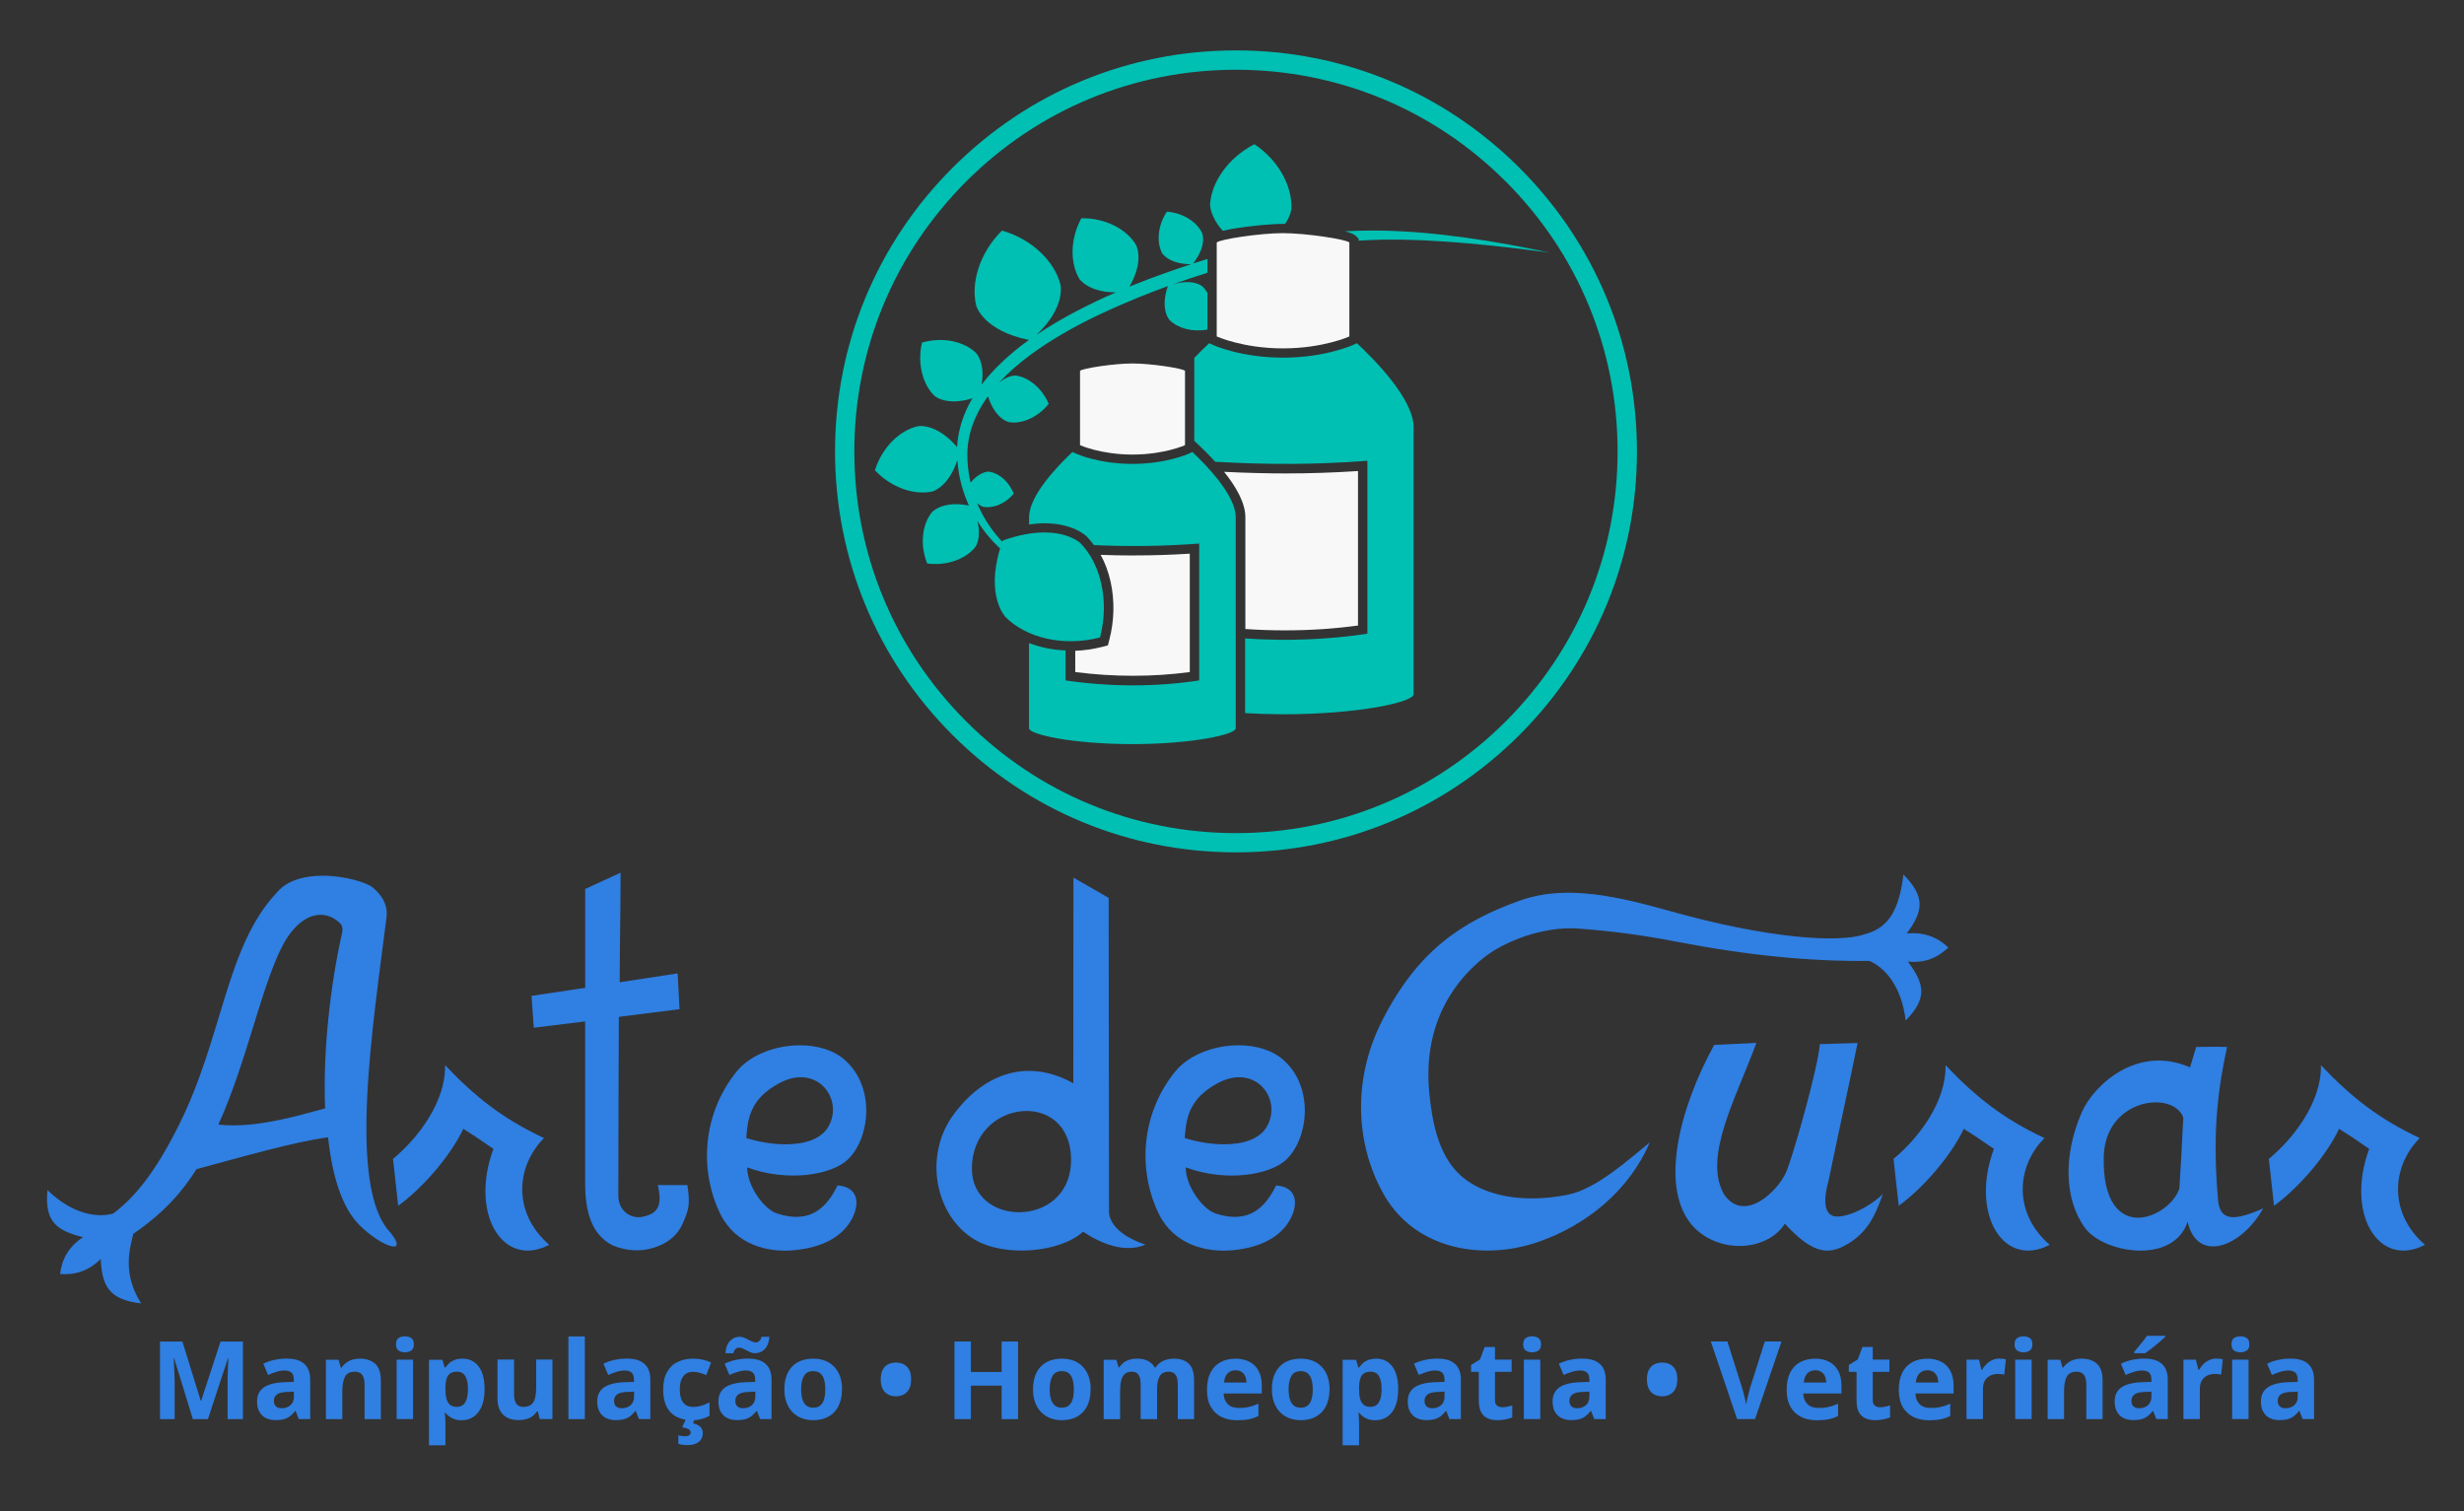 <?xml version="1.0" encoding="UTF-8"?>
<svg xmlns="http://www.w3.org/2000/svg" id="Layer_1" version="1.1" viewBox="0 0 351.11 215.3">
  <rect x="0" y="0" width="351.11" height="215.3" fill="#333333" stroke="none"/>
  <defs>
    <style>
      .st0 {
        fill: #00bfb3;
      }

      .st1 {
        fill: #008ebf;
      }

      .st2 {
        fill: #00bfb2;
      }

      .st3 {
        fill: #307fe2;
      }

      .st4 {
        fill: #f8f8f9;
      }
    </style>
  </defs>
  <g>
    <path class="st3" d="M168.82,162.16c.2-2.66.48-5.56,4.72-7.83,5.33-2.85,9.14,2.19,7.05,6.08-1.03,1.93-3.49,2.64-6.17,2.64-1.9,0-3.91-.36-5.6-.89ZM167.45,152.69c-5.19,6.45-5.13,14.62-2.31,20.3,2.2,4.41,6.77,5.49,10.42,5.16,4.33-.39,6.69-2.02,7.92-3.81,1.55-2.26,1.68-5.2-1.64-5.43-1.46,2.98-3.78,5.61-8.64,3.99-1.9-.64-4.24-3.94-4.24-6.56,5.7,2.12,12.04,1.11,14.36-1.14,3.13-3.03,3.95-10.18-.36-14.1-1.63-1.48-4.01-2.16-6.46-2.16-3.48,0-7.12,1.36-9.04,3.75Z"></path>
    <path class="st3" d="M138.49,166.54c0-9.97,14.13-11.48,14.13-1.28,0,5.06-3.76,7.47-7.4,7.47-3.42,0-6.73-2.13-6.73-6.2ZM152.94,154.36c-6.18-3.47-12.48-1.75-17.06,4.45-4.34,5.88-2.6,14.46,2.97,17.8,4.33,2.59,12.27,1.85,15.48-1.11,2.59,1.73,5.93,3.09,8.9,1.85-5.6-1.87-5.2-4.82-5.2-4.82l-.05-44.59-5.02-2.89-.02,29.3Z"></path>
    <path class="st3" d="M323.3,165.13l.74,6.68c3.59-2.6,7.54-7.26,9.27-10.97,1.81,1.15,1.57,1,4.29,2.86-3.43,9.3,1.38,17.11,7.95,13.67-5.21-4.51-4.78-11.15-.74-15.21-5.81-2.72-9.77-5.82-14.09-10.39.12,5.2-3.83,10.39-7.42,13.36Z"></path>
    <path class="st3" d="M269.82,165.13l.74,6.68c3.59-2.6,7.54-7.26,9.27-10.97,1.81,1.15,1.57,1,4.29,2.86-3.43,9.3,1.38,17.11,7.95,13.67-5.21-4.51-4.78-11.15-.74-15.21-5.81-2.72-9.77-5.82-14.1-10.39.13,5.2-3.83,10.39-7.41,13.36Z"></path>
    <path class="st3" d="M244.25,148.91c-4.83,8.78-8.06,20.58-2.82,26.02,3.86,3.86,10.52,3.23,12.9-.57,4,4.37,6.19,4.36,8.49,3.15,3.34-1.76,4.46-4.48,5.48-7.4-.73.85-3.79,3.07-6.32,3.23-2.35.16-2.08-2.8-1.41-5.13,1.38-6.7,2.76-12.9,4.13-19.6l-5.38.17c-.26,3.4-3.85,16.04-4.8,18.23-1.15,2.65-5.92,7.39-8.85,3.18-3.03-5.31,1.68-13.63,4.61-21.59l-6.02.29Z"></path>
    <path class="st3" d="M299.78,164.76c.23-8.27,9.89-9.45,11.33-5.52-.23,4.68-.4,7.58-.56,10.11-.69,2.11-3.39,4.16-5.91,4.16s-5.04-2.19-4.86-8.75ZM312.94,149.2l-.87,2.89c-7.5-3.3-13.73,2.53-15.42,6.39-2.66,6.06-2.53,12.49.5,16.54,2.63,3.53,12.53,5.25,14.58-.94,1.3,5.88,7.55,3.8,10.77-1.9-4.09,1.8-6.18,1.89-6.44-1.23-.71-8.36-.32-14.49,1.3-21.77-.73-.02-1.13-.03-1.49-.03-.61,0-1.11.02-2.92.03Z"></path>
    <path class="st3" d="M265.7,133.13h0c-3.79,1.28-13.84.57-27.62-3.28-7.2-2.01-14.74-3.9-21.37-1.57-8.67,3.05-14.83,7.44-19.76,17.15-4.54,8.94-3.54,18.3.35,24.96,4.5,7.71,14.08,9.26,21.84,6.59,6.95-2.39,13.06-7.4,15.95-14.21-3.12,2.54-7.63,6.66-11.72,7.47-6.51,1.3-12.1.09-15.25-2.76-3.34-3.01-4.09-8.2-4.44-11.65-1.08-10.64,4.33-16.63,7.7-19.33,3.04-2.44,8.64-4.53,13.43-4.19,4.82.34,9.5.98,13.81,1.82,10.62,2.05,19.36,2.88,27.76,2.79,2.09.89,4.57,3.46,5.17,8.5,3.19-3.26,2.64-5.27.31-8.41,2.46.25,4.26-.55,5.77-2-1.51-1.45-3.46-2.24-5.93-2,2.33-3.14,2.72-5.15-.47-8.41-.61,5.08-2.12,7.65-5.54,8.52Z"></path>
    <path class="st3" d="M56,165.13l.74,6.68c3.59-2.6,7.55-7.26,9.28-10.97,1.81,1.15,1.57,1,4.29,2.86-3.43,9.3,1.38,17.11,7.95,13.67-5.21-4.51-4.78-11.15-.74-15.21-5.81-2.72-9.77-5.82-14.1-10.39.12,5.2-3.83,10.39-7.42,13.36Z"></path>
    <path class="st3" d="M106.34,162.16c.2-2.66.48-5.56,4.72-7.83,5.33-2.85,9.14,2.19,7.05,6.08-1.03,1.93-3.49,2.64-6.17,2.64-1.9,0-3.91-.36-5.6-.89ZM104.96,152.69c-5.19,6.45-5.13,14.62-2.31,20.3,2.19,4.41,6.77,5.49,10.42,5.16,4.33-.39,6.69-2.02,7.92-3.81,1.55-2.26,1.68-5.2-1.64-5.43-1.46,2.98-3.78,5.61-8.64,3.99-1.91-.64-4.24-3.94-4.24-6.56,5.7,2.12,12.04,1.11,14.36-1.14,3.13-3.03,3.95-10.18-.37-14.1-1.63-1.48-4.01-2.16-6.46-2.16-3.48,0-7.12,1.36-9.04,3.75Z"></path>
    <path class="st3" d="M83.39,126.67v14.08l-7.65,1.15.32,4.54,7.32-.9v22.99c0,4.45,1.06,7.44,3.9,8.92,1.66.7,3.48.86,4.94.57,3.03-.6,4.48-2.29,5.08-3.72.82-1.93,1.08-2.54.65-5.44h-4.22c.68,2.91.05,4.11-2.28,4.54-1.48.27-3.38-.77-3.34-3.15,0-8.02.04-16.73.07-25.36h.02s8.63-1.09,8.63-1.09l-.27-5.1-8.26,1.26h0s-.04,0-.04,0h.04c.02-5.35.13-10.61.13-15.61l-5.05,2.32Z"></path>
    <path class="st3" d="M31.12,160.24c4.55-10.01,6.72-22.85,10.37-27.41,2.35-2.99,5.17-3.17,7.11-1.12.25.38.23.84.14,1.24-1.61,7.13-2.75,16.64-2.41,24.98-4.14,1.13-8.64,2.42-13.1,2.42-.71,0-1.41-.03-2.11-.1ZM39.51,127.11c-7.37,7.76-7.67,20.51-14.04,33.24-3.37,6.74-6.23,10.21-9.33,12.56-2.19.63-5.73.19-9.38-3.34-.41,4.55,1.28,5.75,5.07,6.72-2.07,1.36-3.02,3.16-3.27,5.24,2.08.17,4.04-.39,5.79-2.14.18,3.9,1.23,5.81,5.76,6.33-2.74-4.32-1.58-7.9-1.12-9.91,4.18-2.85,6.95-5.91,9.01-9.22,6.62-1.77,13.75-3.86,18.74-4.54.6,5.41,1.94,9.96,4.46,12.49,3.08,3.09,7.17,4.52,4.43,1.08-6.22-6.44-2.41-30.03-.55-44.93.22-1.77-.69-3.17-1.95-4.22-.88-.73-3.99-1.69-7.15-1.69-2.47,0-4.98.59-6.47,2.33Z"></path>
    <path class="st1" d="M176.02,118.58h.21s-.07,0-.1,0c-.04,0-.07,0-.1,0"></path>
  </g>
  <g>
    <path class="st0" d="M192.83,49.14c-.16.07-4.05,1.82-10,1.82s-9.84-1.74-10-1.82l-.52-.24c-.57.53-1.31,1.24-2.13,2.09v11.84c.79.71,1.88,1.75,2.99,2.97,7.77.44,14.31.4,21.54-.13.01,0,.02-.01.02-.01h0s.08,0,.12,0v24.63c-5.61.86-11.53,1.08-17.43.68v10.64c1.69.1,3.48.16,5.4.17,11-.02,18.62-1.76,18.62-2.86v-38.02c0-4.07-5.68-9.76-8.09-12l-.53.24Z"></path>
    <path class="st0" d="M137.67,102.78c-10.27-10.27-15.93-23.93-15.93-38.45s5.66-28.18,15.93-38.46c10.27-10.27,23.93-15.93,38.45-15.93s28.18,5.66,38.45,15.93c10.27,10.27,15.93,23.93,15.93,38.46s-5.66,28.18-15.93,38.45c-10.27,10.27-23.93,15.93-38.45,15.93s-28.18-5.66-38.45-15.93ZM176.12,7.18c-15.26,0-29.61,5.94-40.4,16.74-10.79,10.79-16.73,25.14-16.73,40.4s5.94,29.61,16.73,40.4c10.79,10.79,25.14,16.73,40.4,16.73s29.61-5.94,40.4-16.73c10.79-10.79,16.74-25.14,16.74-40.4s-5.94-29.61-16.74-40.4c-10.79-10.79-25.14-16.74-40.4-16.74Z"></path>
    <path class="st4" d="M153.9,52.84v10.59s2.94,1.34,7.48,1.34,7.48-1.34,7.48-1.34v-10.59c-.35-.36-4.84-1.05-7.48-1.05-2.63,0-7.12.69-7.48,1.05Z"></path>
    <path class="st2" d="M170.8,77.46s-.01,0-.02,0h0,.02Z"></path>
    <path class="st4" d="M173.38,34.55v13.39s3.72,1.7,9.45,1.7,9.45-1.7,9.45-1.7v-13.39c-.45-.45-6.12-1.32-9.45-1.33-3.33,0-9.01.88-9.45,1.33Z"></path>
    <rect class="st2" x="194.71" y="65.67" width=".03" height="0"></rect>
    <path class="st0" d="M172.43,29.14s-.04,1.7,1.81,3.75c2.59-.63,7.01-.99,8.58-.99h0c.09,0,.19,0,.3,0,.82-1.2.89-2.11.89-2.11.18-3.13-1.73-6.88-5.26-9.24-3.78,1.94-6.14,5.45-6.32,8.58Z"></path>
    <path class="st0" d="M191.63,32.95c.77.2,1.35.43,1.59.68l.38.39v.27c1.12-.06,2.24-.12,3.36-.14.5-.02.99,0,1.49,0h1.49c.99.04,1.99.05,2.98.1,1.99.1,3.98.22,5.97.4,3.98.35,7.95.82,11.92,1.35l-2.94-.61c-.98-.2-1.97-.37-2.95-.56-1.97-.35-3.95-.68-5.94-.95-3.97-.55-7.98-.94-12.02-1.02-.45,0-.89-.01-1.33-.01-1.33,0-2.67.03-4,.1Z"></path>
    <path class="st4" d="M161.69,79.15c-1.58,0-3.18-.03-4.85-.09.63,1.14,1.11,2.44,1.42,3.84.59,2.67.53,5.53-.19,8.29l-.2.77-.77.2c-1.28.33-2.58.52-3.88.57v3.03c2.72.35,5.49.53,8.25.53s5.45-.18,8.07-.53v-16.87c-2.68.17-5.26.25-7.85.25Z"></path>
    <path class="st4" d="M183.23,67.46c-2.8,0-5.69-.08-8.8-.23,1.71,2.13,3.03,4.43,3.03,6.46v15.94h.06c1.86.13,3.74.19,5.58.19,3.56,0,7.06-.23,10.41-.69v-22.01c-3.51.23-6.89.34-10.28.34Z"></path>
    <path class="st0" d="M169.4,64.64c-.13.06-3.25,1.46-8.03,1.46s-7.9-1.4-8.03-1.46l-.52-.24c-2.01,1.89-6.18,6.18-6.18,9.29v1.04c.75-.1,1.48-.17,2.18-.17,3.94,0,5.81,1.66,6.03,1.88.37.37.71.79,1.03,1.23,5.23.23,9.85.16,14.89-.21,0,0,.01,0,.01,0,0,0,0,0,0,0,.03,0,.06,0,.1,0v19.49c-6.11.94-12.69.94-19.04,0v-4.27c-1.86-.08-3.63-.44-5.21-1.06v12.15c0,.87,6.02,2.24,14.73,2.26,8.7-.02,14.73-1.39,14.73-2.26v-30.08c0-3.1-4.17-7.4-6.18-9.29l-.52.24Z"></path>
    <path class="st0" d="M165.54,35.99s.86,1.64,4.18,1.66c-2.7.88-5.37,1.83-8.02,2.89l-.76.3c2.21-3.84.91-6,.91-6-1.32-2.17-4.33-3.8-7.77-3.74-1.63,3.03-1.59,6.46-.27,8.64,0,0,1.24,1.92,5.19,1.92-.03.01-.07.03-.1.05-.46.2-.93.4-1.39.61l-1.37.64c-1.82.88-3.63,1.8-5.38,2.83-1.04.61-2.06,1.24-3.06,1.91,4.22-3.96,3.41-7.16,3.41-7.16-.83-3.24-3.97-6.44-8.33-7.69-3.22,3.19-4.48,7.51-3.66,10.75,0,0,1,3.53,7.5,4.84-.33.23-.66.48-.98.72-1.62,1.24-3.17,2.62-4.54,4.16l-.51.59c-.17.2-.32.41-.49.61-.08.1-.15.19-.23.29.57-3.22-.82-4.55-.82-4.55-1.67-1.59-4.67-2.31-7.67-1.45-.71,3.04.13,6.03,1.8,7.61,0,0,1.65,1.49,5.38.34-.34.57-.65,1.14-.91,1.75-.72,1.63-1.17,3.4-1.27,5.19-3.05-3.55-5.63-2.96-5.63-2.96-2.51.58-5.03,2.94-6.08,6.27,2.4,2.54,5.71,3.59,8.22,3.01,0,0,2.27-.59,3.53-4.46.06.89.19,1.77.37,2.63.26,1.23.66,2.43,1.16,3.58.04.09.08.17.12.26-3.94-.76-5.33,1.02-5.33,1.02-1.31,1.69-1.7,4.54-.62,7.24,2.88.38,5.56-.68,6.88-2.37,0,0,.89-1.21.28-3.65.83,1.32,1.82,2.54,2.94,3.61.1.09.19.18.29.27-2.09,6.9.8,9.8.8,9.8,2.86,2.87,8.12,4.26,13.44,2.88,1.39-5.32.03-10.61-2.83-13.47,0,0-3.28-3.12-11.03-.34-.02.06-.05.12-.06.19-1.52-1.61-2.75-3.49-3.6-5.52.52.47.95.54.95.54,1.36.22,3.08-.45,4.27-1.88-.67-1.74-2.1-2.92-3.46-3.14,0,0-1.27-.17-2.69,1.56-.31-1.35-.47-2.73-.46-4.11h0c.02-1.9.5-3.76,1.32-5.47.39-.87.9-1.68,1.44-2.47.06-.08.12-.17.18-.25,1.11,3.43,3.09,3.7,3.09,3.7,1.79.24,4.04-.69,5.56-2.63-.95-2.26-2.87-3.78-4.66-4.02,0,0-1.05-.12-2.39.99l.03-.04c1.31-1.42,2.79-2.7,4.36-3.86,1.57-1.16,3.23-2.23,4.94-3.21,3.41-1.98,7.04-3.59,10.71-5.1,1.32-.53,2.65-1.04,3.99-1.53-1.17,3.47.29,4.88.29,4.88,1.18,1.14,3.23,1.7,5.36,1.31v-5.23c-.21-.34-.44-.66-.71-.91,0,0-1.34-1.22-4.4-.24,1.69-.61,3.4-1.17,5.11-1.72v-1.96c-.68.21-1.37.42-2.05.64,2.09-2.67,1.27-4.37,1.27-4.37-.76-1.55-2.68-2.83-5.01-3.01-1.29,1.95-1.48,4.27-.72,5.82Z"></path>
  </g>
  <g>
    <path class="st3" d="M27.48,202.21l-2.67-8.68h-.06c.01.21.03.52.05.93s.04.86.06,1.33.03.9.03,1.28v5.14h-2.09v-11.06h3.19l2.62,8.46h.05l2.77-8.46h3.19v11.06h-2.19v-5.24c0-.35,0-.75.02-1.21.02-.45.03-.89.05-1.29s.03-.71.04-.92h-.06l-2.85,8.66h-2.15Z"></path>
    <path class="st3" d="M40.93,193.59c1.06,0,1.88.25,2.43.75s.84,1.24.84,2.22v5.64h-1.63l-.45-1.15h-.06c-.24.3-.48.55-.74.74-.25.2-.54.34-.88.43-.33.09-.73.13-1.21.13s-.94-.1-1.33-.29c-.39-.19-.7-.48-.93-.88-.23-.39-.34-.89-.34-1.49,0-.89.32-1.55.96-2,.64-.44,1.6-.69,2.87-.74l1.41-.05v-.26c0-.51-.11-.86-.34-1.06-.23-.2-.55-.3-.96-.3-.38,0-.77.06-1.18.19s-.8.27-1.19.45l-.68-1.6c.44-.23.95-.41,1.53-.54.57-.13,1.2-.2,1.88-.2ZM40.99,198.33c-.73.02-1.24.14-1.53.36-.29.22-.43.52-.43.91,0,.36.1.63.3.8.2.17.47.26.8.26.5,0,.91-.14,1.25-.43s.5-.7.5-1.24v-.7l-.88.05Z"></path>
    <path class="st3" d="M51.26,193.59c.93,0,1.66.24,2.2.73.54.49.81,1.28.81,2.37v5.52h-2.32v-4.93c0-.61-.11-1.07-.33-1.37-.22-.3-.57-.46-1.03-.46-.7,0-1.18.24-1.43.72-.25.48-.38,1.17-.38,2.07v3.97h-2.34v-8.46h1.8l.33,1.13h.09c.19-.28.41-.51.67-.71.26-.19.56-.34.88-.43.33-.1.68-.15,1.06-.15Z"></path>
    <path class="st3" d="M57.7,190.41c.34,0,.64.08.89.24.25.16.38.46.38.91s-.13.72-.38.88c-.25.17-.55.25-.89.25s-.65-.08-.9-.25c-.25-.17-.37-.46-.37-.88s.12-.75.37-.91.55-.24.9-.24ZM58.86,193.74v8.46h-2.34v-8.46h2.34Z"></path>
    <path class="st3" d="M65.88,193.59c.98,0,1.76.37,2.32,1.11.57.74.85,1.83.85,3.26,0,.95-.14,1.76-.41,2.42-.27.66-.66,1.16-1.15,1.49-.49.33-1.05.5-1.68.5-.41,0-.77-.05-1.07-.16s-.55-.24-.75-.4-.38-.33-.52-.5h-.09c.02.19.04.4.06.64.02.24.03.49.03.75v3.24h-2.34v-12.18h1.91l.33,1.1h.11c.16-.24.34-.45.55-.64.21-.19.47-.33.77-.45.3-.11.66-.17,1.08-.17ZM65.1,195.45c-.39,0-.71.08-.95.25-.24.17-.41.41-.51.74-.1.33-.16.75-.17,1.25v.25c0,.54.05,1,.15,1.37.1.38.27.66.51.86.24.2.57.29.98.29.35,0,.64-.1.88-.29s.41-.48.52-.86.17-.84.17-1.39c0-.84-.13-1.46-.4-1.87-.26-.41-.66-.61-1.19-.61Z"></path>
    <path class="st3" d="M78.72,193.74v8.46h-1.8l-.29-1.08h-.14c-.18.29-.4.53-.67.71-.27.19-.57.32-.9.4-.33.08-.67.12-1.03.12-.6,0-1.12-.11-1.57-.33-.45-.22-.8-.55-1.05-1.01-.25-.46-.38-1.04-.38-1.77v-5.52h2.36v4.93c0,.6.11,1.05.32,1.36.21.31.55.46,1.01.46s.84-.11,1.11-.32c.26-.21.45-.52.55-.94.1-.41.16-.92.16-1.52v-3.97h2.34Z"></path>
    <path class="st3" d="M83.34,202.21h-2.34v-11.78h2.34v11.78Z"></path>
    <path class="st3" d="M89.4,193.59c1.06,0,1.88.25,2.43.75s.84,1.24.84,2.22v5.64h-1.63l-.45-1.15h-.06c-.24.3-.48.55-.74.74-.25.2-.54.34-.88.43-.33.09-.73.13-1.21.13s-.94-.1-1.33-.29c-.39-.19-.7-.48-.93-.88-.23-.39-.34-.89-.34-1.49,0-.89.32-1.55.96-2,.64-.44,1.6-.69,2.87-.74l1.41-.05v-.26c0-.51-.11-.86-.34-1.06-.23-.2-.55-.3-.96-.3-.38,0-.77.06-1.18.19s-.8.27-1.19.45l-.68-1.6c.44-.23.95-.41,1.53-.54.57-.13,1.2-.2,1.88-.2ZM89.46,198.33c-.73.02-1.24.14-1.53.36-.29.22-.43.52-.43.91,0,.36.1.63.3.8.2.17.47.26.8.26.5,0,.91-.14,1.25-.43s.5-.7.5-1.24v-.7l-.88.05Z"></path>
    <path class="st3" d="M98.59,202.36c-.82,0-1.53-.15-2.15-.46s-1.09-.78-1.43-1.42-.51-1.46-.51-2.46c0-1.04.19-1.89.56-2.54.37-.65.88-1.13,1.52-1.43s1.37-.46,2.18-.46c.5,0,.96.05,1.4.15.44.1.83.24,1.17.42l-.7,1.77c-.31-.13-.62-.25-.94-.33-.32-.09-.63-.13-.94-.13-.4,0-.74.09-1.02.28-.28.19-.49.47-.64.84s-.22.85-.22,1.42.07,1.02.22,1.38.36.63.64.81.61.27.99.27c.44,0,.86-.06,1.26-.18.39-.12.76-.28,1.12-.47v1.91c-.33.2-.69.35-1.09.46-.4.11-.87.17-1.42.17ZM100.15,204.2c0,.53-.19.95-.57,1.25s-.91.46-1.6.46c-.27,0-.52-.02-.75-.05s-.42-.08-.57-.13v-1.22c.14.04.3.08.46.1s.32.04.47.04c.27,0,.47-.04.61-.13s.21-.22.21-.41c0-.21-.1-.37-.31-.48-.21-.11-.51-.2-.9-.26l.54-1.16h1.24l-.23.6c.22.04.43.12.65.22.22.11.39.25.53.44.14.19.21.43.21.73Z"></path>
    <path class="st3" d="M106.67,193.59c1.06,0,1.88.25,2.43.75s.84,1.24.84,2.22v5.64h-1.63l-.45-1.15h-.06c-.24.3-.48.55-.74.74-.25.2-.54.34-.88.43-.33.09-.73.13-1.21.13s-.94-.1-1.33-.29c-.39-.19-.7-.48-.93-.88-.23-.39-.34-.89-.34-1.49,0-.89.32-1.55.96-2,.64-.44,1.6-.69,2.87-.74l1.41-.05v-.26c0-.51-.11-.86-.34-1.06-.23-.2-.55-.3-.96-.3-.38,0-.77.06-1.18.19s-.8.27-1.19.45l-.68-1.6c.44-.23.95-.41,1.53-.54.57-.13,1.2-.2,1.88-.2ZM103.36,192.83c.03-.4.11-.75.22-1.05.12-.29.27-.54.46-.73.19-.19.4-.33.63-.43s.48-.14.75-.14c.21,0,.41.04.61.12.2.08.4.17.59.28s.38.2.57.28c.19.08.37.12.56.12.15,0,.3-.07.45-.2.14-.13.25-.33.31-.6h1.13c-.06.8-.29,1.38-.68,1.77-.39.38-.85.57-1.38.57-.21,0-.41-.04-.6-.12-.2-.08-.39-.17-.59-.28s-.39-.2-.57-.28c-.19-.08-.37-.12-.56-.12-.16,0-.3.07-.45.2-.14.13-.25.34-.31.6h-1.13ZM106.74,198.33c-.73.02-1.24.14-1.53.36-.29.22-.43.52-.43.91,0,.36.1.63.3.8.2.17.47.26.8.26.5,0,.91-.14,1.25-.43s.5-.7.5-1.24v-.7l-.88.05Z"></path>
    <path class="st3" d="M119.98,197.96c0,.7-.1,1.33-.29,1.88-.19.55-.46,1.01-.82,1.38s-.79.66-1.29.85-1.08.29-1.72.29c-.6,0-1.15-.1-1.64-.29s-.92-.48-1.29-.85c-.36-.37-.65-.83-.85-1.38-.21-.55-.31-1.17-.31-1.88,0-.94.17-1.74.5-2.39.33-.65.81-1.14,1.42-1.48.62-.33,1.36-.5,2.22-.5.8,0,1.5.17,2.11.5.61.34,1.09.83,1.44,1.48.35.65.53,1.45.53,2.39ZM114.16,197.96c0,.55.06,1.02.18,1.41.12.39.3.69.56.9.25.21.59.31,1,.31s.73-.1.98-.31c.25-.21.44-.51.55-.9.11-.39.17-.86.17-1.41s-.06-1.03-.18-1.41c-.12-.38-.3-.67-.55-.88-.25-.2-.58-.3-.99-.3-.6,0-1.04.22-1.31.67-.27.44-.41,1.08-.41,1.92Z"></path>
    <path class="st3" d="M125.5,196.55c0-.58.09-1.04.29-1.39.19-.35.45-.61.78-.77.33-.16.7-.24,1.1-.24s.77.08,1.09.24c.33.16.59.42.78.77.2.35.29.82.29,1.39s-.1,1.03-.29,1.38c-.2.35-.46.61-.78.78-.33.17-.69.25-1.09.25s-.77-.08-1.1-.25c-.33-.17-.59-.42-.78-.78-.19-.35-.29-.81-.29-1.38Z"></path>
    <path class="st3" d="M145.07,202.21h-2.34v-4.77h-4.38v4.77h-2.34v-11.06h2.34v4.34h4.38v-4.34h2.34v11.06Z"></path>
    <path class="st3" d="M155.41,197.96c0,.7-.1,1.33-.29,1.88-.19.55-.46,1.01-.82,1.38s-.79.66-1.29.85-1.08.29-1.72.29c-.6,0-1.15-.1-1.64-.29s-.92-.48-1.29-.85c-.36-.37-.65-.83-.85-1.38-.21-.55-.31-1.17-.31-1.88,0-.94.17-1.74.5-2.39.33-.65.81-1.14,1.42-1.48.62-.33,1.36-.5,2.22-.5.8,0,1.5.17,2.11.5.61.34,1.09.83,1.44,1.48.35.65.53,1.45.53,2.39ZM149.58,197.96c0,.55.06,1.02.18,1.41.12.39.3.69.56.9.25.21.59.31,1,.31s.73-.1.98-.31c.25-.21.44-.51.55-.9.11-.39.17-.86.17-1.41s-.06-1.03-.18-1.41c-.12-.38-.3-.67-.55-.88-.25-.2-.58-.3-.99-.3-.6,0-1.04.22-1.31.67-.27.44-.41,1.08-.41,1.92Z"></path>
    <path class="st3" d="M167.21,193.59c.97,0,1.71.24,2.2.73.5.49.74,1.28.74,2.37v5.52h-2.32v-4.93c0-.65-.11-1.12-.33-1.4-.22-.28-.54-.43-.98-.43-.6,0-1.02.22-1.27.65s-.37,1.06-.37,1.88v4.23h-2.34v-4.93c0-.42-.05-.77-.14-1.04-.09-.27-.23-.47-.42-.6-.19-.13-.42-.19-.71-.19-.42,0-.76.11-1,.33-.24.22-.41.53-.51.95-.1.41-.15.92-.15,1.52v3.97h-2.34v-8.46h1.8l.34,1.08h.08c.17-.26.37-.48.61-.67.24-.19.52-.33.84-.43.32-.1.68-.15,1.07-.15.63,0,1.15.11,1.57.33.42.22.75.53.98.95h.08c.28-.42.64-.74,1.08-.95.44-.21.93-.32,1.47-.32Z"></path>
    <path class="st3" d="M176,193.59c.79,0,1.46.15,2.03.44.57.29,1,.73,1.31,1.3s.46,1.27.46,2.1v1.13h-5.44c.02.64.22,1.14.59,1.51.37.37.9.55,1.6.55.53,0,1.01-.05,1.44-.15.43-.1.88-.26,1.33-.46v1.75c-.41.21-.85.36-1.31.46-.46.1-1.03.15-1.71.15-.84,0-1.58-.15-2.22-.46-.65-.31-1.15-.79-1.53-1.43s-.56-1.45-.56-2.43.17-1.81.5-2.47c.34-.66.81-1.15,1.41-1.48.6-.33,1.3-.5,2.1-.5ZM176.06,195.25c-.46,0-.84.15-1.13.44-.29.29-.46.73-.51,1.31h3.19c0-.34-.06-.64-.17-.9-.11-.26-.29-.46-.52-.62-.23-.15-.52-.23-.86-.23Z"></path>
    <path class="st3" d="M189.45,197.96c0,.7-.1,1.33-.29,1.88-.19.55-.46,1.01-.82,1.38-.36.37-.79.66-1.29.85s-1.08.29-1.72.29c-.6,0-1.15-.1-1.64-.29s-.92-.48-1.29-.85c-.36-.37-.65-.83-.85-1.38-.21-.55-.31-1.17-.31-1.88,0-.94.16-1.74.5-2.39.33-.65.8-1.14,1.42-1.48.62-.33,1.36-.5,2.22-.5.79,0,1.5.17,2.11.5.61.34,1.09.83,1.44,1.48.35.65.53,1.45.53,2.39ZM183.62,197.96c0,.55.06,1.02.18,1.41.12.39.3.69.56.9.25.21.59.31,1,.31s.73-.1.98-.31c.25-.21.44-.51.55-.9.12-.39.17-.86.17-1.41s-.06-1.03-.18-1.41c-.12-.38-.3-.67-.55-.88-.25-.2-.58-.3-.99-.3-.6,0-1.04.22-1.31.67-.28.44-.41,1.08-.41,1.92Z"></path>
    <path class="st3" d="M196.07,193.59c.98,0,1.76.37,2.32,1.11.57.74.85,1.83.85,3.26,0,.95-.14,1.76-.41,2.42-.27.66-.66,1.16-1.15,1.49-.49.33-1.05.5-1.68.5-.41,0-.77-.05-1.07-.16-.3-.11-.55-.24-.75-.4s-.38-.33-.52-.5h-.09c.02.19.04.4.06.64.02.24.03.49.03.75v3.24h-2.34v-12.18h1.91l.33,1.1h.11c.16-.24.34-.45.55-.64.21-.19.47-.33.78-.45.3-.11.66-.17,1.08-.17ZM195.29,195.45c-.39,0-.71.08-.95.25-.24.17-.41.41-.51.74-.1.33-.16.75-.17,1.25v.25c0,.54.05,1,.15,1.37.1.38.27.66.51.86.24.2.57.29.98.29.35,0,.64-.1.88-.29s.4-.48.52-.86.17-.84.17-1.39c0-.84-.13-1.46-.4-1.87-.26-.41-.66-.61-1.19-.61Z"></path>
    <path class="st3" d="M204.9,193.59c1.06,0,1.88.25,2.43.75.56.5.84,1.24.84,2.22v5.64h-1.63l-.45-1.15h-.06c-.24.3-.48.55-.74.74-.25.2-.54.34-.88.43-.33.09-.73.13-1.21.13s-.94-.1-1.33-.29c-.39-.19-.7-.48-.93-.88-.23-.39-.34-.89-.34-1.49,0-.89.32-1.55.96-2,.64-.44,1.6-.69,2.87-.74l1.41-.05v-.26c0-.51-.11-.86-.34-1.06-.23-.2-.55-.3-.96-.3-.38,0-.78.06-1.18.19-.4.12-.8.27-1.19.45l-.68-1.6c.44-.23.95-.41,1.53-.54.57-.13,1.2-.2,1.88-.2ZM204.96,198.33c-.73.02-1.24.14-1.53.36-.29.22-.44.52-.44.91,0,.36.1.63.3.8.2.17.47.26.8.26.5,0,.91-.14,1.25-.43s.5-.7.5-1.24v-.7l-.88.05Z"></path>
    <path class="st3" d="M214.04,200.52c.26,0,.51-.03.74-.08.24-.05.47-.11.71-.19v1.72c-.25.1-.56.19-.92.27-.37.08-.77.12-1.2.12-.51,0-.96-.08-1.36-.25-.4-.17-.71-.45-.94-.86s-.35-.97-.35-1.7v-4.08h-1.1v-.98l1.27-.78.67-1.78h1.47v1.8h2.37v1.74h-2.37v4.08c0,.32.09.56.28.72s.43.24.73.24Z"></path>
    <path class="st3" d="M218.32,190.41c.34,0,.64.08.89.24.25.16.38.46.38.91s-.13.72-.38.88c-.25.17-.55.25-.89.25s-.65-.08-.9-.25c-.25-.17-.37-.46-.37-.88s.12-.75.37-.91.55-.24.9-.24ZM219.48,193.74v8.46h-2.34v-8.46h2.34Z"></path>
    <path class="st3" d="M225.54,193.59c1.06,0,1.88.25,2.43.75.56.5.84,1.24.84,2.22v5.64h-1.63l-.45-1.15h-.06c-.24.3-.48.55-.74.74-.25.2-.54.34-.88.43-.33.09-.73.13-1.21.13s-.94-.1-1.33-.29c-.39-.19-.7-.48-.93-.88-.23-.39-.34-.89-.34-1.49,0-.89.32-1.55.96-2,.64-.44,1.6-.69,2.87-.74l1.41-.05v-.26c0-.51-.11-.86-.34-1.06-.23-.2-.55-.3-.96-.3-.38,0-.78.06-1.18.19-.4.12-.8.27-1.19.45l-.68-1.6c.44-.23.95-.41,1.53-.54.57-.13,1.2-.2,1.88-.2ZM225.6,198.33c-.73.02-1.24.14-1.53.36-.29.22-.44.52-.44.91,0,.36.1.63.3.8.2.17.47.26.8.26.5,0,.91-.14,1.25-.43s.5-.7.5-1.24v-.7l-.88.05Z"></path>
    <path class="st3" d="M234.68,196.55c0-.58.1-1.04.29-1.39.19-.35.45-.61.78-.77.33-.16.7-.24,1.1-.24s.77.08,1.09.24.59.42.78.77c.2.35.29.82.29,1.39s-.1,1.03-.29,1.38c-.2.35-.46.61-.78.78s-.69.25-1.09.25-.77-.08-1.1-.25c-.33-.17-.59-.42-.78-.78-.19-.35-.29-.81-.29-1.38Z"></path>
    <path class="st3" d="M253.86,191.14l-3.77,11.06h-2.56l-3.75-11.06h2.37l2.08,6.58c.04.11.1.32.18.63.08.3.16.62.24.96.08.33.14.62.17.84.03-.23.08-.51.16-.84.08-.34.16-.66.24-.96s.14-.51.17-.63l2.09-6.58h2.37Z"></path>
    <path class="st3" d="M258.6,193.59c.79,0,1.46.15,2.03.44.57.29,1,.73,1.31,1.3s.46,1.27.46,2.1v1.13h-5.44c.02.64.22,1.14.59,1.51.37.37.9.55,1.6.55.53,0,1.01-.05,1.44-.15.43-.1.88-.26,1.33-.46v1.75c-.41.21-.85.36-1.31.46-.46.1-1.03.15-1.71.15-.84,0-1.58-.15-2.22-.46-.65-.31-1.15-.79-1.53-1.43-.37-.65-.56-1.45-.56-2.43s.17-1.81.5-2.47c.34-.66.81-1.15,1.41-1.48.61-.33,1.3-.5,2.1-.5ZM258.67,195.25c-.46,0-.84.15-1.13.44-.29.29-.46.73-.51,1.31h3.19c0-.34-.06-.64-.17-.9-.11-.26-.29-.46-.52-.62-.23-.15-.52-.23-.86-.23Z"></path>
    <path class="st3" d="M267.88,200.52c.26,0,.51-.03.74-.08s.47-.11.71-.19v1.72c-.25.1-.55.19-.92.27-.37.08-.77.12-1.2.12-.51,0-.96-.08-1.36-.25-.4-.17-.71-.45-.95-.86s-.35-.97-.35-1.7v-4.08h-1.1v-.98l1.27-.78.67-1.78h1.47v1.8h2.37v1.74h-2.37v4.08c0,.32.09.56.28.72.19.16.43.24.73.24Z"></path>
    <path class="st3" d="M274.58,193.59c.79,0,1.46.15,2.03.44.57.29,1.01.73,1.31,1.3s.46,1.27.46,2.1v1.13h-5.44c.02.64.22,1.14.59,1.51.37.37.9.55,1.6.55.53,0,1.01-.05,1.44-.15.44-.1.88-.26,1.33-.46v1.75c-.41.21-.85.36-1.31.46-.46.1-1.03.15-1.71.15-.84,0-1.58-.15-2.22-.46-.64-.31-1.15-.79-1.53-1.43-.37-.65-.56-1.45-.56-2.43s.17-1.81.5-2.47.81-1.15,1.41-1.48c.6-.33,1.3-.5,2.1-.5ZM274.64,195.25c-.46,0-.84.15-1.13.44-.29.29-.46.73-.51,1.31h3.19c0-.34-.06-.64-.17-.9-.12-.26-.29-.46-.52-.62-.23-.15-.52-.23-.86-.23Z"></path>
    <path class="st3" d="M284.9,193.59c.16,0,.32,0,.5.02.18.02.32.04.43.07l-.23,2.18c-.11-.02-.25-.04-.4-.06s-.34-.03-.56-.03c-.24,0-.48.04-.72.11-.24.07-.47.19-.68.36-.21.17-.37.38-.49.65-.12.27-.19.61-.19,1.02v4.29h-2.34v-8.46h1.78l.34,1.43h.11c.16-.3.37-.57.62-.81s.53-.43.84-.57c.31-.14.64-.21.99-.21Z"></path>
    <path class="st3" d="M288.34,190.41c.34,0,.64.08.89.24.25.16.38.46.38.91s-.13.72-.38.88c-.25.17-.55.25-.89.25s-.65-.08-.9-.25c-.25-.17-.37-.46-.37-.88s.12-.75.37-.91.55-.24.9-.24ZM289.5,193.74v8.46h-2.34v-8.46h2.34Z"></path>
    <path class="st3" d="M296.61,193.59c.93,0,1.66.24,2.2.73.54.49.8,1.28.8,2.37v5.52h-2.32v-4.93c0-.61-.11-1.07-.33-1.37-.22-.3-.57-.46-1.03-.46-.7,0-1.18.24-1.43.72-.25.48-.38,1.17-.38,2.07v3.97h-2.34v-8.46h1.8l.33,1.13h.09c.19-.28.41-.51.68-.71.26-.19.56-.34.88-.43.32-.1.68-.15,1.06-.15Z"></path>
    <path class="st3" d="M305.63,193.59c1.06,0,1.88.25,2.43.75.56.5.84,1.24.84,2.22v5.64h-1.63l-.45-1.15h-.06c-.24.3-.48.55-.74.74-.25.2-.54.34-.88.43-.33.09-.73.13-1.21.13s-.94-.1-1.33-.29c-.39-.19-.7-.48-.93-.88-.23-.39-.34-.89-.34-1.49,0-.89.32-1.55.96-2,.64-.44,1.6-.69,2.87-.74l1.41-.05v-.26c0-.51-.11-.86-.34-1.06-.23-.2-.55-.3-.96-.3-.38,0-.78.06-1.18.19-.4.12-.8.27-1.19.45l-.68-1.6c.44-.23.95-.41,1.53-.54.57-.13,1.2-.2,1.88-.2ZM305.69,198.33c-.73.02-1.24.14-1.53.36-.29.22-.44.52-.44.91,0,.36.1.63.3.8.2.17.47.26.8.26.5,0,.91-.14,1.25-.43s.5-.7.5-1.24v-.7l-.88.05ZM308.53,190.49c-.16.14-.35.32-.59.54-.24.21-.5.43-.77.65-.28.22-.55.43-.81.64-.26.2-.49.37-.69.5h-1.55v-.2c.16-.2.36-.43.58-.7s.45-.54.67-.82c.22-.28.41-.53.55-.76h2.62v.15Z"></path>
    <path class="st3" d="M315.81,193.59c.15,0,.32,0,.5.02.18.02.32.04.43.07l-.23,2.18c-.11-.02-.25-.04-.4-.06-.16-.02-.34-.03-.56-.03-.24,0-.48.04-.72.11s-.47.19-.67.36-.37.38-.5.65c-.12.27-.19.61-.19,1.02v4.29h-2.34v-8.46h1.78l.34,1.43h.11c.17-.3.37-.57.62-.81s.53-.43.84-.57.64-.21.99-.21Z"></path>
    <path class="st3" d="M319.25,190.41c.34,0,.64.08.89.24s.38.46.38.91-.12.72-.38.88c-.25.17-.55.25-.89.25s-.65-.08-.9-.25c-.25-.17-.37-.46-.37-.88s.12-.75.37-.91.55-.24.9-.24ZM320.41,193.74v8.46h-2.34v-8.46h2.34Z"></path>
    <path class="st3" d="M326.47,193.59c1.06,0,1.88.25,2.43.75.56.5.84,1.24.84,2.22v5.64h-1.63l-.45-1.15h-.06c-.24.3-.48.55-.74.74s-.54.34-.88.43c-.33.09-.73.13-1.21.13s-.94-.1-1.33-.29c-.39-.19-.7-.48-.93-.88-.23-.39-.34-.89-.34-1.49,0-.89.32-1.55.96-2,.64-.44,1.6-.69,2.87-.74l1.41-.05v-.26c0-.51-.12-.86-.34-1.06-.23-.2-.55-.3-.96-.3-.38,0-.77.06-1.18.19-.4.12-.8.27-1.19.45l-.68-1.6c.45-.23.95-.41,1.53-.54.57-.13,1.2-.2,1.88-.2ZM326.53,198.33c-.73.02-1.24.14-1.53.36s-.43.52-.43.91c0,.36.1.63.3.8.2.17.47.26.8.26.5,0,.91-.14,1.25-.43s.5-.7.5-1.24v-.7l-.88.05Z"></path>
  </g>
</svg>
